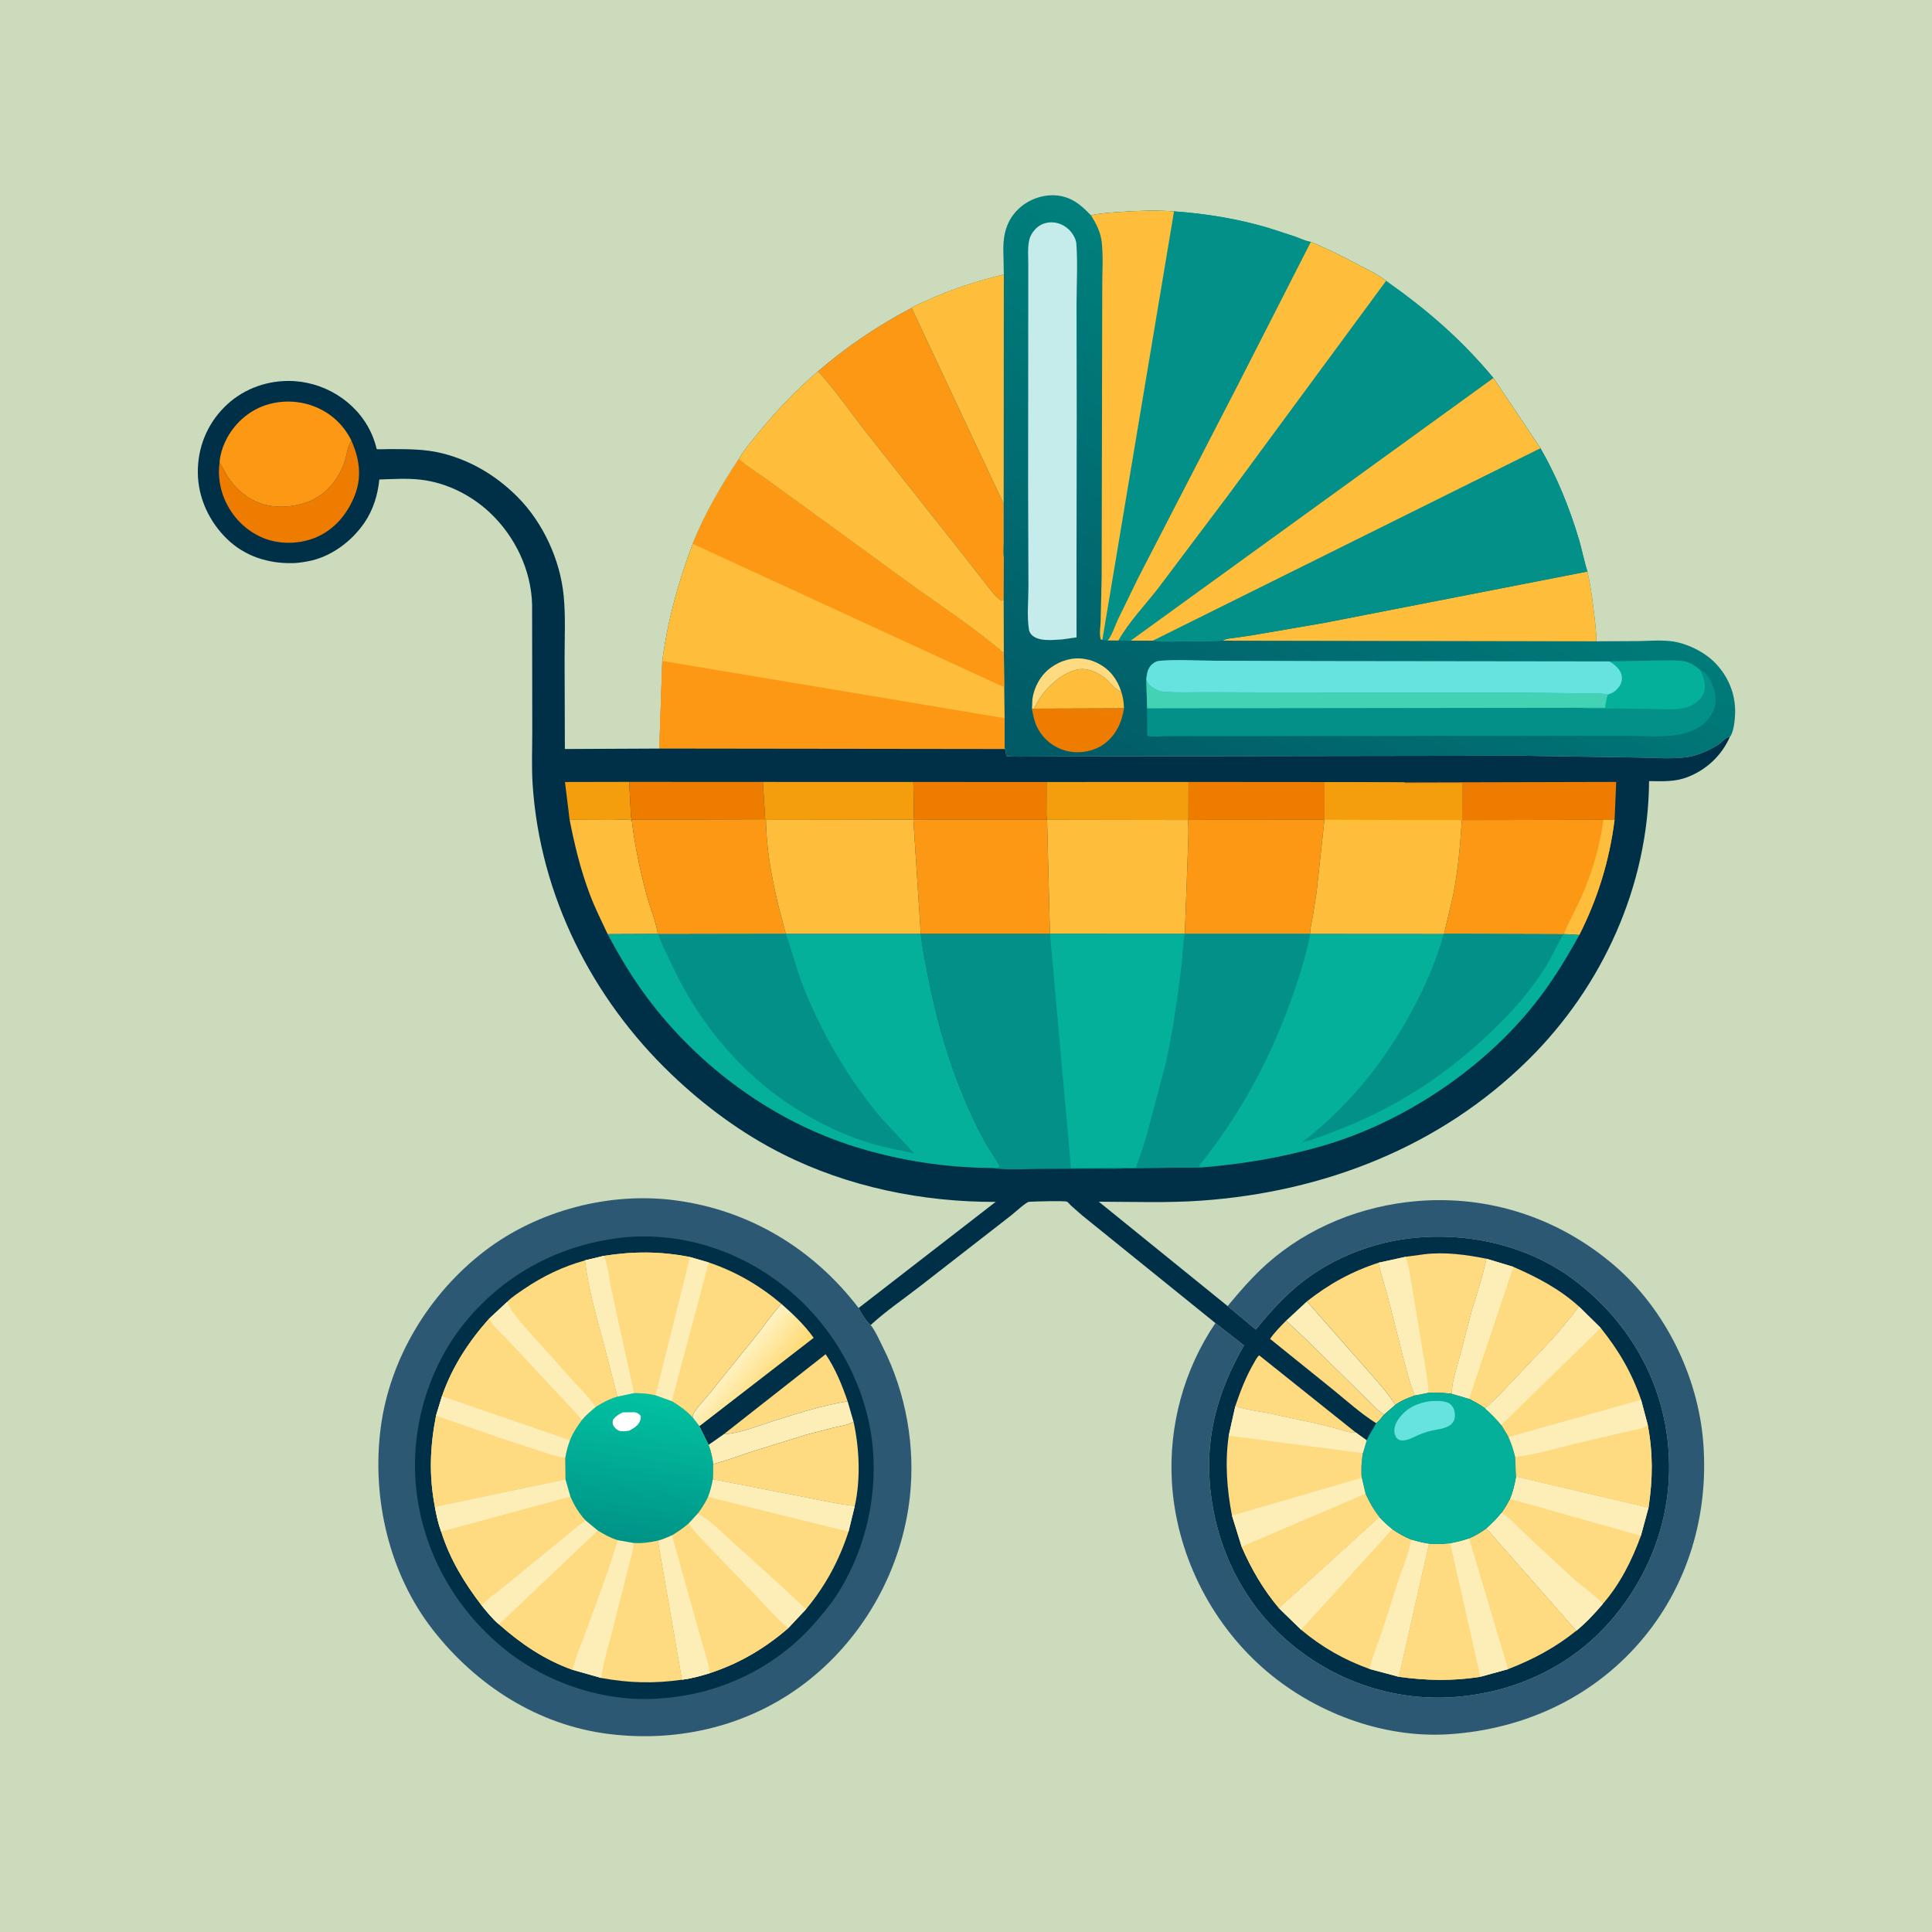 <svg version="1.1" xmlns="http://www.w3.org/2000/svg" style="display: block;" viewBox="0 0 2048 2048" width="1024" height="1024">
<defs>
	<linearGradient id="Gradient1" gradientUnits="userSpaceOnUse" x1="814.465" y1="1470.98" x2="779.79" y2="1442.38">
		<stop class="stop0" offset="0" stop-opacity="1" stop-color="rgb(255,219,117)"/>
		<stop class="stop1" offset="1" stop-opacity="1" stop-color="rgb(255,241,192)"/>
	</linearGradient>
	<linearGradient id="Gradient2" gradientUnits="userSpaceOnUse" x1="666.244" y1="1632.89" x2="687.779" y2="1478.95">
		<stop class="stop0" offset="0" stop-opacity="1" stop-color="rgb(0,147,135)"/>
		<stop class="stop1" offset="1" stop-opacity="1" stop-color="rgb(1,193,161)"/>
	</linearGradient>
	<linearGradient id="Gradient3" gradientUnits="userSpaceOnUse" x1="1221.13" y1="892.959" x2="1498.67" y2="427.778">
		<stop class="stop0" offset="0" stop-opacity="1" stop-color="rgb(1,89,102)"/>
		<stop class="stop1" offset="1" stop-opacity="1" stop-color="rgb(0,128,125)"/>
	</linearGradient>
</defs>
<path transform="translate(0,0)" fill="rgb(204,219,187)" d="M -0 -0 L 2048 0 L 2048 2048 L -0 2048 L -0 -0 z"/>
<path transform="translate(0,0)" fill="rgb(45,88,116)" d="M 1301.33 1384.49 C 1314.43 1368.81 1327.78 1353.22 1343.1 1339.63 C 1387.07 1300.63 1443.66 1278.13 1501.99 1273.21 C 1578.53 1266.76 1652 1291 1710.47 1340.74 C 1764.79 1386.93 1800.19 1458.78 1805.57 1529.75 C 1811.38 1606.33 1789.19 1681.76 1738.6 1740.44 C 1686.87 1800.45 1614.05 1833.35 1535.77 1838.38 C 1464.84 1842.93 1391.23 1814.6 1338.5 1767.93 C 1282.19 1718.1 1246.43 1645.52 1242.21 1570.3 C 1238.89 1511.12 1255.04 1451.68 1288.39 1402.51 L 1318.67 1426.17 C 1292.26 1472.46 1278.15 1518.7 1282.45 1572.55 C 1287.69 1637.99 1316.77 1698.96 1367.3 1741.57 C 1416.93 1783.42 1480.8 1804.43 1545.62 1798.6 C 1610.33 1792.79 1669.79 1763.95 1711.46 1713.31 C 1754.19 1661.37 1775 1596.61 1768.01 1529.5 C 1760.99 1462.12 1727.14 1403.47 1674.32 1361.22 C 1624.28 1321.19 1558.82 1305.52 1495.77 1312.55 C 1455.54 1317.03 1414.86 1332.72 1382.63 1357.28 C 1363.14 1372.13 1346.53 1390.41 1331.24 1409.43 L 1301.33 1384.49 z"/>
<path transform="translate(0,0)" fill="rgb(45,88,116)" d="M 922.895 1404.66 L 923.449 1405.2 C 928.591 1412.09 932.418 1421.12 936.288 1428.84 C 960.459 1477.05 970.416 1533.3 964.474 1586.96 C 956.12 1662.41 917.19 1733.38 857.764 1780.73 C 797.613 1828.66 721.67 1847.42 645.862 1838.16 C 570.536 1828.96 504.893 1786.71 458.796 1727.61 C 412.314 1668.02 393.921 1587.78 403.556 1513.58 C 413.128 1439.84 455.088 1370.99 513.902 1326.03 C 570.102 1283.06 646.367 1263.05 716.357 1272.47 C 794.846 1283.02 862.224 1323.9 910.179 1386.52 C 913.261 1392.59 917.86 1400.05 922.895 1404.66 z"/>
<path transform="translate(0,0)" fill="rgb(0,48,72)" d="M 664.202 1311.4 L 665.358 1311.31 C 728.99 1306.5 790.803 1328.64 839 1369.9 C 887.471 1411.4 920.417 1473.52 925.401 1537.34 C 929.548 1590.45 916.136 1645.65 887.168 1690.53 C 880.594 1700.72 872.54 1710.24 864.624 1719.42 C 823.748 1766.8 764.865 1795.58 702.693 1800.16 C 643.605 1805.88 579.377 1784.67 533.662 1747.19 C 481.422 1704.38 447.575 1643.42 440.968 1576.01 C 434.939 1514.5 454.015 1449.1 493.403 1401.2 C 536.721 1348.53 596.483 1317.96 664.202 1311.4 z"/>
<path transform="translate(0,0)" fill="rgb(254,218,128)" d="M 767.106 1520.43 L 875.195 1435.52 C 885.574 1450.75 892.559 1468.1 898.526 1485.44 C 871.71 1489.77 845.073 1498.32 819.224 1506.5 C 802.193 1511.89 785.066 1519.21 767.106 1520.43 z"/>
<path transform="translate(0,0)" fill="rgb(253,237,183)" d="M 767.106 1520.43 C 785.066 1519.21 802.193 1511.89 819.224 1506.5 C 845.073 1498.32 871.71 1489.77 898.526 1485.44 L 904.794 1507.15 C 899.211 1510.68 890.845 1511.68 884.398 1513.18 L 854.684 1520.85 L 794.354 1539.61 C 781.685 1543.82 768.965 1548.75 756.001 1551.92 C 755.106 1544.88 753.72 1538.24 751.111 1531.61 L 767.106 1520.43 z"/>
<path transform="translate(0,0)" fill="url(#Gradient1)" d="M 828.289 1382.14 C 840.704 1393.05 852.905 1404.65 862.532 1418.16 L 741.317 1511.86 L 734.059 1502.38 C 734.627 1499.65 735.309 1497.68 736.968 1495.4 C 742.146 1488.3 748.5 1481.79 754.008 1474.88 L 798.796 1419.33 C 808.713 1407.3 817.782 1393.52 828.289 1382.14 z"/>
<path transform="translate(0,0)" fill="rgb(254,218,128)" d="M 904.794 1507.15 C 911.053 1535.38 912.391 1568.07 906.134 1596.35 C 889.186 1594.85 871.467 1590.61 854.713 1587.46 L 755.574 1568.06 C 756.232 1562.79 755.945 1557.23 756.001 1551.92 C 768.965 1548.75 781.685 1543.82 794.354 1539.61 L 854.684 1520.85 L 884.398 1513.18 C 890.845 1511.68 899.211 1510.68 904.794 1507.15 z"/>
<path transform="translate(0,0)" fill="rgb(254,218,128)" d="M 640.219 1331.26 C 671.686 1326.34 699.954 1326.37 731.308 1332.46 L 751.326 1338.27 C 780.111 1347.98 805.094 1362.56 828.289 1382.14 C 817.782 1393.52 808.713 1407.3 798.796 1419.33 L 754.008 1474.88 C 748.5 1481.79 742.146 1488.3 736.968 1495.4 C 735.309 1497.68 734.627 1499.65 734.059 1502.38 C 727.463 1495.38 720.295 1490.33 712.084 1485.37 L 694.669 1479.06 C 687.01 1477.21 679.98 1476.81 672.115 1476.77 L 654.621 1480.55 L 640.057 1424.45 C 632.497 1395.66 623.471 1365.67 620.311 1336.01 L 640.219 1331.26 z"/>
<path transform="translate(0,0)" fill="rgb(253,237,183)" d="M 731.308 1332.46 L 751.326 1338.27 L 712.084 1485.37 L 694.669 1479.06 L 731.308 1332.46 z"/>
<path transform="translate(0,0)" fill="rgb(254,218,128)" d="M 640.219 1331.26 C 671.686 1326.34 699.954 1326.37 731.308 1332.46 L 694.669 1479.06 C 687.01 1477.21 679.98 1476.81 672.115 1476.77 L 654.621 1480.55 L 640.057 1424.45 C 632.497 1395.66 623.471 1365.67 620.311 1336.01 L 640.219 1331.26 z"/>
<path transform="translate(0,0)" fill="rgb(253,237,183)" d="M 620.311 1336.01 L 640.219 1331.26 C 644.554 1341.69 645.702 1355.81 648.131 1367 L 672.115 1476.77 L 654.621 1480.55 L 640.057 1424.45 C 632.497 1395.66 623.471 1365.67 620.311 1336.01 z"/>
<path transform="translate(0,0)" fill="rgb(254,218,128)" d="M 755.574 1568.06 L 854.713 1587.46 C 871.467 1590.61 889.186 1594.85 906.134 1596.35 L 899.472 1623.64 C 889.359 1654.47 875.248 1680.7 854.557 1705.72 L 835.352 1726.13 C 810.573 1747.51 783.55 1763.46 752.379 1773.62 C 742.801 1776.59 732.96 1779.19 723.015 1780.58 L 697.454 1633.1 C 702.588 1631.78 707.439 1629.5 712.318 1627.45 C 718.703 1623.71 724.237 1619.77 729.865 1614.97 L 739.497 1604.54 C 743.798 1598.78 747.338 1593.22 750.487 1586.75 C 752.853 1580.49 754.455 1574.66 755.574 1568.06 z"/>
<path transform="translate(0,0)" fill="rgb(253,237,183)" d="M 739.497 1604.54 C 750.793 1609.9 761.826 1621.41 771.282 1629.72 L 822.774 1676.4 L 854.557 1705.72 L 835.352 1726.13 C 819.387 1712.09 805.505 1695.74 790.727 1680.5 L 747.637 1635.83 C 741.597 1629.19 734.822 1622.45 729.865 1614.97 L 739.497 1604.54 z"/>
<path transform="translate(0,0)" fill="rgb(253,237,183)" d="M 755.574 1568.06 L 854.713 1587.46 C 871.467 1590.61 889.186 1594.85 906.134 1596.35 L 899.472 1623.64 L 750.487 1586.75 C 752.853 1580.49 754.455 1574.66 755.574 1568.06 z"/>
<path transform="translate(0,0)" fill="rgb(254,218,128)" d="M 729.865 1614.97 C 734.822 1622.45 741.597 1629.19 747.637 1635.83 L 790.727 1680.5 C 805.505 1695.74 819.387 1712.09 835.352 1726.13 C 810.573 1747.51 783.55 1763.46 752.379 1773.62 C 742.801 1776.59 732.96 1779.19 723.015 1780.58 L 697.454 1633.1 C 702.588 1631.78 707.439 1629.5 712.318 1627.45 C 718.703 1623.71 724.237 1619.77 729.865 1614.97 z"/>
<path transform="translate(0,0)" fill="rgb(253,237,183)" d="M 697.454 1633.1 C 702.588 1631.78 707.439 1629.5 712.318 1627.45 L 742.121 1734 C 745.482 1746.61 750.923 1760.86 752.379 1773.62 C 742.801 1776.59 732.96 1779.19 723.015 1780.58 L 697.454 1633.1 z"/>
<path transform="translate(0,0)" fill="rgb(254,218,128)" d="M 537.52 1380.09 C 542.469 1374.96 549.363 1370.57 555.249 1366.55 C 575.471 1352.76 596.729 1342.57 620.311 1336.01 C 623.471 1365.67 632.497 1395.66 640.057 1424.45 L 654.621 1480.55 C 646.049 1483.15 638.84 1486.75 631.364 1491.66 C 626.273 1496 621.072 1500.17 616.824 1505.37 C 611.871 1512.12 607.318 1518.91 604.24 1526.74 C 601.886 1532.99 600.391 1538.88 599.236 1545.45 L 599.495 1568.31 L 460.987 1597.33 C 454.632 1564.09 455.753 1533.76 462.208 1500.66 L 468.519 1480.06 C 479.164 1449.07 496.733 1422.23 518.459 1397.87 L 537.52 1380.09 z"/>
<path transform="translate(0,0)" fill="rgb(253,237,183)" d="M 537.52 1380.09 C 543.905 1394.07 555.703 1405.69 565.69 1417.14 L 609.403 1465.82 C 617.025 1474.12 625.349 1482.07 631.364 1491.66 C 626.273 1496 621.072 1500.17 616.824 1505.37 C 609.585 1496.56 601.438 1488.49 593.727 1480.1 L 538.887 1421.28 C 532.547 1414.4 522.424 1406.2 518.459 1397.87 L 537.52 1380.09 z"/>
<path transform="translate(0,0)" fill="rgb(254,218,128)" d="M 468.519 1480.06 C 479.164 1449.07 496.733 1422.23 518.459 1397.87 C 522.424 1406.2 532.547 1414.4 538.887 1421.28 L 593.727 1480.1 C 601.438 1488.49 609.585 1496.56 616.824 1505.37 C 611.871 1512.12 607.318 1518.91 604.24 1526.74 L 468.519 1480.06 z"/>
<path transform="translate(0,0)" fill="rgb(254,218,128)" d="M 468.519 1480.06 L 604.24 1526.74 C 601.886 1532.99 600.391 1538.88 599.236 1545.45 L 599.495 1568.31 L 460.987 1597.33 C 454.632 1564.09 455.753 1533.76 462.208 1500.66 L 468.519 1480.06 z"/>
<path transform="translate(0,0)" fill="rgb(253,237,183)" d="M 468.519 1480.06 L 604.24 1526.74 C 601.886 1532.99 600.391 1538.88 599.236 1545.45 C 590.644 1544.33 581.401 1540.99 573.094 1538.39 L 529.325 1523.99 L 462.208 1500.66 L 468.519 1480.06 z"/>
<path transform="translate(0,0)" fill="rgb(254,218,128)" d="M 672.115 1476.77 C 679.98 1476.81 687.01 1477.21 694.669 1479.06 L 712.084 1485.37 C 720.295 1490.33 727.463 1495.38 734.059 1502.38 L 741.317 1511.86 L 751.111 1531.61 C 753.72 1538.24 755.106 1544.88 756.001 1551.92 C 755.945 1557.23 756.232 1562.79 755.574 1568.06 C 754.455 1574.66 752.853 1580.49 750.487 1586.75 C 747.338 1593.22 743.798 1598.78 739.497 1604.54 L 729.865 1614.97 C 724.237 1619.77 718.703 1623.71 712.318 1627.45 C 707.439 1629.5 702.588 1631.78 697.454 1633.1 L 723.015 1780.58 C 692.976 1784.79 667.064 1784.13 637.317 1778.73 L 606.735 1770.03 C 577.125 1759.44 552.319 1742.55 528.95 1721.88 C 522.046 1716.13 516.306 1708.75 510.569 1701.88 C 491.98 1677.6 476.975 1652.94 467.638 1623.56 C 464.524 1615.1 462.646 1606.17 460.987 1597.33 L 599.495 1568.31 L 599.236 1545.45 C 600.391 1538.88 601.886 1532.99 604.24 1526.74 C 607.318 1518.91 611.871 1512.12 616.824 1505.37 C 621.072 1500.17 626.273 1496 631.364 1491.66 C 638.84 1486.75 646.049 1483.15 654.621 1480.55 L 672.115 1476.77 z"/>
<path transform="translate(0,0)" fill="rgb(253,237,183)" d="M 654.61 1632.59 L 671.56 1635.58 C 671.636 1643.74 668.018 1653.35 666.197 1661.35 L 648.771 1730.08 C 644.502 1746.09 639.506 1762.26 637.317 1778.73 L 606.735 1770.03 C 610.239 1755.53 616.445 1741.98 621.5 1728 C 632.934 1696.37 645.249 1664.91 654.61 1632.59 z"/>
<path transform="translate(0,0)" fill="rgb(254,218,128)" d="M 620.599 1611.59 L 633.707 1622.44 C 640.526 1626.57 646.963 1630.23 654.61 1632.59 C 645.249 1664.91 632.934 1696.37 621.5 1728 C 616.445 1741.98 610.239 1755.53 606.735 1770.03 C 577.125 1759.44 552.319 1742.55 528.95 1721.88 C 522.046 1716.13 516.306 1708.75 510.569 1701.88 C 516.011 1694.76 526.137 1688.53 533.043 1682.74 L 590.666 1635.62 C 600.638 1627.58 610.185 1619.06 620.599 1611.59 z"/>
<path transform="translate(0,0)" fill="rgb(253,237,183)" d="M 620.599 1611.59 L 633.707 1622.44 L 528.95 1721.88 C 522.046 1716.13 516.306 1708.75 510.569 1701.88 C 516.011 1694.76 526.137 1688.53 533.043 1682.74 L 590.666 1635.62 C 600.638 1627.58 610.185 1619.06 620.599 1611.59 z"/>
<path transform="translate(0,0)" fill="rgb(254,218,128)" d="M 460.987 1597.33 L 599.495 1568.31 L 604.653 1586.44 C 608.829 1596.01 613.558 1603.83 620.599 1611.59 C 610.185 1619.06 600.638 1627.58 590.666 1635.62 L 533.043 1682.74 C 526.137 1688.53 516.011 1694.76 510.569 1701.88 C 491.98 1677.6 476.975 1652.94 467.638 1623.56 C 464.524 1615.1 462.646 1606.17 460.987 1597.33 z"/>
<path transform="translate(0,0)" fill="rgb(253,237,183)" d="M 460.987 1597.33 L 599.495 1568.31 L 604.653 1586.44 L 467.638 1623.56 C 464.524 1615.1 462.646 1606.17 460.987 1597.33 z"/>
<path transform="translate(0,0)" fill="url(#Gradient2)" d="M 672.115 1476.77 C 679.98 1476.81 687.01 1477.21 694.669 1479.06 L 712.084 1485.37 C 720.295 1490.33 727.463 1495.38 734.059 1502.38 L 741.317 1511.86 L 751.111 1531.61 C 753.72 1538.24 755.106 1544.88 756.001 1551.92 C 755.945 1557.23 756.232 1562.79 755.574 1568.06 C 754.455 1574.66 752.853 1580.49 750.487 1586.75 C 747.338 1593.22 743.798 1598.78 739.497 1604.54 L 729.865 1614.97 C 724.237 1619.77 718.703 1623.71 712.318 1627.45 C 707.439 1629.5 702.588 1631.78 697.454 1633.1 C 688.898 1634.99 680.344 1636.21 671.56 1635.58 L 654.61 1632.59 C 646.963 1630.23 640.526 1626.57 633.707 1622.44 L 620.599 1611.59 C 613.558 1603.83 608.829 1596.01 604.653 1586.44 L 599.495 1568.31 L 599.236 1545.45 C 600.391 1538.88 601.886 1532.99 604.24 1526.74 C 607.318 1518.91 611.871 1512.12 616.824 1505.37 C 621.072 1500.17 626.273 1496 631.364 1491.66 C 638.84 1486.75 646.049 1483.15 654.621 1480.55 L 672.115 1476.77 z"/>
<path transform="translate(0,0)" fill="rgb(255,255,255)" d="M 660.03 1497.18 L 672.5 1497.02 C 675.863 1497.5 677.091 1498.51 679.249 1501 C 679.224 1502.34 679.244 1503.69 678.892 1505 C 677.349 1510.72 671.955 1513.95 667.088 1516.52 C 664.395 1517.06 661.242 1517.38 658.5 1517.12 C 655.271 1516.82 652.55 1514.75 650.768 1512.1 C 648.896 1509.32 649.299 1507.53 650.087 1504.5 C 653.047 1500.94 656.008 1499.3 660.03 1497.18 z"/>
<path transform="translate(0,0)" fill="url(#Gradient3)" d="M 1064.1 290.857 L 1063.55 263 C 1063.69 247.061 1067.7 233.042 1079.42 221.716 C 1089.47 211.999 1104.01 206.361 1118 207.036 C 1134.77 207.846 1145.53 216.712 1156.47 228.321 C 1166.5 225.912 1177.52 225.386 1187.79 224.645 C 1206.8 223.275 1225.5 222.804 1244.53 224.039 C 1278.4 226.455 1311.8 231.91 1344.4 241.522 L 1372.74 250.73 C 1377.86 252.557 1384.25 255.822 1389.58 256.408 C 1407.97 264.121 1425.84 273.134 1443.46 282.476 C 1451.98 286.995 1461.86 291.6 1469.29 297.766 C 1512.52 328.2 1549.32 359.953 1583.11 400.724 L 1632.94 475.147 C 1650.37 505.262 1663.59 538.006 1673.59 571.295 C 1677.01 582.709 1679.1 594.527 1682.76 605.846 C 1685.98 619.733 1687.86 634.107 1689.54 648.253 C 1690.78 658.75 1692.24 669.228 1692.13 679.819 L 1735.93 679.584 C 1747.63 679.414 1759.84 678.325 1771.46 679.697 C 1787.64 681.609 1806.7 690.946 1818.04 702.642 C 1832.24 717.268 1839.75 735.609 1839.32 756 C 1839.2 762.108 1837.86 776.594 1833.72 781.182 L 1832.57 781.253 C 1828.92 782.033 1825.09 787.059 1821.79 789.162 C 1812.07 795.346 1800.08 800.851 1788.55 802.516 C 1771.98 804.912 1753.12 803.162 1736.39 802.994 L 1612.29 801.059 L 1148 801.755 L 1093.38 801.948 C 1084.68 801.919 1075.56 802.421 1066.92 801.5 C 1066.22 799.219 1066.28 795.924 1065.24 793.971 L 698.901 793.509 L 702.037 700.598 C 707.888 657.317 718.88 617.297 734.29 576.475 C 747.07 544.589 764.363 515.258 783.152 486.6 C 788.457 477.24 796.011 468.515 802.777 460.164 C 822.38 435.968 843.458 413.852 867.131 393.605 C 898.043 367.079 930.334 345.379 966.326 326.355 C 970.762 323.225 977.35 320.922 982.306 318.618 C 1008.73 306.338 1035.89 297.911 1064.1 290.857 z"/>
<path transform="translate(0,0)" fill="rgb(254,218,128)" d="M 1093.96 751.726 L 1094.35 741.301 C 1096.17 728.13 1103.08 715.68 1113.84 707.765 C 1124.01 700.285 1136.98 696.359 1149.6 698.513 L 1151 698.769 C 1155.95 699.601 1160.05 701.147 1164.48 703.462 C 1176.83 709.919 1184.45 720.197 1188.57 733.287 L 1186.95 732.596 C 1180.42 729.605 1175.44 721.245 1169 717.112 L 1167.53 716.143 C 1160.08 711.328 1150.96 707.722 1142 709.763 C 1124.82 713.675 1109 728.769 1100.22 743.471 L 1096.05 751.199 L 1093.96 751.726 z"/>
<path transform="translate(0,0)" fill="rgb(254,189,58)" d="M 1096.05 751.199 L 1100.22 743.471 C 1109 728.769 1124.82 713.675 1142 709.763 C 1150.96 707.722 1160.08 711.328 1167.53 716.143 L 1169 717.112 C 1175.44 721.245 1180.42 729.605 1186.95 732.596 L 1188.57 733.287 C 1190.65 739.175 1191.2 744.669 1191.44 750.885 L 1096.05 751.199 z"/>
<path transform="translate(0,0)" fill="rgb(238,124,1)" d="M 1096.05 751.199 L 1191.44 750.885 C 1189.21 765.965 1182.78 779.668 1170.12 788.849 C 1160.04 796.157 1146.47 798.752 1134.28 796.749 C 1121.2 794.602 1110.06 787.31 1102.63 776.408 C 1098.18 769.87 1096.02 762.811 1094.59 755.108 L 1093.96 751.726 L 1096.05 751.199 z"/>
<path transform="translate(0,0)" fill="rgb(254,189,58)" d="M 1064.1 290.857 L 1063.94 534.201 L 966.326 326.355 C 970.762 323.225 977.35 320.922 982.306 318.618 C 1008.73 306.338 1035.89 297.911 1064.1 290.857 z"/>
<path transform="translate(0,0)" fill="rgb(254,189,58)" d="M 1682.76 605.846 C 1685.98 619.733 1687.86 634.107 1689.54 648.253 C 1690.78 658.75 1692.24 669.228 1692.13 679.819 L 1296.03 679.126 C 1300.02 676.706 1304.96 676.645 1309.5 676.021 L 1329.32 673.075 L 1404.52 660.135 L 1682.76 605.846 z"/>
<path transform="translate(0,0)" fill="rgb(198,235,235)" d="M 1089.85 516.847 L 1090 324.314 L 1090.02 280.338 C 1090.02 272.32 1089.23 263.349 1090.83 255.5 L 1091.05 254.359 C 1092.31 248.648 1096.94 242.408 1101.84 239.295 C 1107.3 235.834 1114.04 234.917 1120.33 236.357 C 1127.35 237.967 1134.04 242.895 1137.66 249.137 C 1139.32 252.011 1140.76 255.16 1141 258.5 C 1142.51 279.881 1141.2 302.075 1141.18 323.568 L 1141.36 440.611 L 1141.16 593.794 L 1141.18 675.645 L 1125.86 677.83 L 1114.5 678.479 C 1107.74 678.608 1098.61 678.165 1093.64 672.975 C 1092.27 671.543 1091.12 669.678 1090.79 667.706 C 1088.39 653.454 1090.21 636.064 1090.18 621.533 L 1089.85 516.847 z"/>
<path transform="translate(0,0)" fill="rgb(253,152,21)" d="M 867.131 393.605 C 898.043 367.079 930.334 345.379 966.326 326.355 L 1063.94 534.201 L 1063.97 573.962 C 1063.98 579.194 1063.26 585.554 1064.12 590.669 L 1063.93 636.146 L 1061.5 636.791 C 1055.62 632.924 1051.03 626.741 1046.74 621.263 L 1024.79 593.084 L 918.067 458.177 C 901.283 436.803 885.463 413.625 867.131 393.605 z"/>
<path transform="translate(0,0)" fill="rgb(254,189,58)" d="M 867.131 393.605 C 885.463 413.625 901.283 436.803 918.067 458.177 L 1024.79 593.084 L 1046.74 621.263 C 1051.03 626.741 1055.62 632.924 1061.5 636.791 L 1063.93 636.146 L 1064.12 692.306 C 1034.19 666.595 1000.4 644.409 968.299 621.417 L 856.942 540.284 L 812.439 508.011 C 802.831 501.162 791.874 494.497 783.152 486.6 C 788.457 477.24 796.011 468.515 802.777 460.164 C 822.38 435.968 843.458 413.852 867.131 393.605 z"/>
<path transform="translate(0,0)" fill="rgb(2,144,137)" d="M 1632.94 475.147 C 1650.37 505.262 1663.59 538.006 1673.59 571.295 C 1677.01 582.709 1679.1 594.527 1682.76 605.846 L 1404.52 660.135 L 1329.32 673.075 L 1309.5 676.021 C 1304.96 676.645 1300.02 676.706 1296.03 679.126 C 1281.54 680.623 1266.7 680 1252.14 679.994 C 1242.46 679.991 1231.62 680.984 1222.11 679.114 L 1632.94 475.147 z"/>
<path transform="translate(0,0)" fill="rgb(2,144,137)" d="M 1706.22 701.145 L 1755.41 700.227 C 1764.84 700.154 1774.66 699.558 1784 700.847 L 1785.14 700.995 C 1791.78 701.976 1797.7 706.513 1802.69 710.721 C 1804.16 711.308 1805.78 711.972 1806.99 713 C 1812.49 717.675 1816.83 728.089 1817.99 735 L 1818.27 736.576 C 1819.71 745.258 1817.46 753.591 1812.2 760.626 C 1803.82 771.835 1790.45 777.196 1777 779.085 L 1775.32 779.344 C 1759.75 781.585 1742.06 780.045 1726.31 780.035 L 1631.67 779.994 L 1305.86 780.317 L 1235.99 780.355 C 1231.31 780.357 1219.75 781.824 1216.11 779.827 L 1215.98 750.866 L 1215.05 719.935 C 1215.78 714.249 1216.36 708.934 1220.68 704.721 C 1223.54 701.929 1226.18 700.718 1230.15 700.402 C 1249 698.905 1269.1 700.313 1288.06 700.398 L 1401.05 700.751 L 1706.22 701.145 z"/>
<path transform="translate(0,0)" fill="rgb(4,176,153)" d="M 1706.22 701.145 L 1755.41 700.227 C 1764.84 700.154 1774.66 699.558 1784 700.847 L 1785.14 700.995 C 1791.78 701.976 1797.7 706.513 1802.69 710.721 C 1805.77 717.492 1808.64 726.332 1806.35 733.746 C 1804.27 740.502 1797.79 745.792 1791.55 748.491 C 1781.14 752.991 1767.4 751.822 1756.21 751.636 L 1715.28 751.002 C 1701.69 750.842 1686.94 751.858 1673.5 750.29 L 1701.44 750.294 C 1702.05 745.467 1703.04 740.976 1704.4 736.305 C 1709.59 734.688 1712.86 732.634 1716.14 728.204 C 1718.77 724.641 1719.94 720.399 1719.06 716 C 1717.73 709.43 1711.63 704.415 1706.22 701.145 z"/>
<path transform="translate(0,0)" fill="rgb(67,210,179)" d="M 1215.05 719.935 C 1216.95 726.164 1220.37 728.185 1226.19 731.233 C 1228.81 732.608 1231.24 733.113 1234.18 733.343 C 1248.04 734.425 1262.5 733.746 1276.42 733.811 L 1357.76 734.051 L 1606.15 734.242 L 1672.79 734.895 C 1682.73 735.061 1694.72 734.161 1704.4 736.305 C 1703.04 740.976 1702.05 745.467 1701.44 750.294 L 1673.5 750.29 L 1215.98 750.866 L 1215.05 719.935 z"/>
<path transform="translate(0,0)" fill="rgb(103,227,223)" d="M 1215.05 719.935 C 1215.78 714.249 1216.36 708.934 1220.68 704.721 C 1223.54 701.929 1226.18 700.718 1230.15 700.402 C 1249 698.905 1269.1 700.313 1288.06 700.398 L 1401.05 700.751 L 1706.22 701.145 C 1711.63 704.415 1717.73 709.43 1719.06 716 C 1719.94 720.399 1718.77 724.641 1716.14 728.204 C 1712.86 732.634 1709.59 734.688 1704.4 736.305 C 1694.72 734.161 1682.73 735.061 1672.79 734.895 L 1606.15 734.242 L 1357.76 734.051 L 1276.42 733.811 C 1262.5 733.746 1248.04 734.425 1234.18 733.343 C 1231.24 733.113 1228.81 732.608 1226.19 731.233 C 1220.37 728.185 1216.95 726.164 1215.05 719.935 z"/>
<path transform="translate(0,0)" fill="rgb(2,144,137)" d="M 1469.29 297.766 C 1512.52 328.2 1549.32 359.953 1583.11 400.724 L 1632.94 475.147 L 1222.11 679.114 L 1198.63 679.091 L 1185.58 678.966 C 1196.63 659.286 1213.91 641.421 1227.75 623.5 L 1302.95 523.582 L 1469.29 297.766 z"/>
<path transform="translate(0,0)" fill="rgb(254,189,58)" d="M 1198.63 679.091 L 1583.11 400.724 L 1632.94 475.147 L 1222.11 679.114 L 1198.63 679.091 z"/>
<path transform="translate(0,0)" fill="rgb(254,189,58)" d="M 783.152 486.6 C 791.874 494.497 802.831 501.162 812.439 508.011 L 856.942 540.284 L 968.299 621.417 C 1000.4 644.409 1034.19 666.595 1064.12 692.306 L 1064.51 728.504 L 1064.94 761.289 L 1064.96 785.151 C 1064.96 787.765 1064.39 791.621 1065.24 793.971 L 698.901 793.509 L 702.037 700.598 C 707.888 657.317 718.88 617.297 734.29 576.475 C 747.07 544.589 764.363 515.258 783.152 486.6 z"/>
<path transform="translate(0,0)" fill="rgb(253,152,21)" d="M 702.037 700.598 L 1064.94 761.289 L 1064.96 785.151 C 1064.96 787.765 1064.39 791.621 1065.24 793.971 L 698.901 793.509 L 702.037 700.598 z"/>
<path transform="translate(0,0)" fill="rgb(253,152,21)" d="M 783.152 486.6 C 791.874 494.497 802.831 501.162 812.439 508.011 L 856.942 540.284 L 968.299 621.417 C 1000.4 644.409 1034.19 666.595 1064.12 692.306 L 1064.51 728.504 L 734.29 576.475 C 747.07 544.589 764.363 515.258 783.152 486.6 z"/>
<path transform="translate(0,0)" fill="rgb(2,144,137)" d="M 1156.47 228.321 C 1166.5 225.912 1177.52 225.386 1187.79 224.645 C 1206.8 223.275 1225.5 222.804 1244.53 224.039 C 1278.4 226.455 1311.8 231.91 1344.4 241.522 L 1372.74 250.73 C 1377.86 252.557 1384.25 255.822 1389.58 256.408 C 1407.97 264.121 1425.84 273.134 1443.46 282.476 C 1451.98 286.995 1461.86 291.6 1469.29 297.766 L 1302.95 523.582 L 1227.75 623.5 C 1213.91 641.421 1196.63 659.286 1185.58 678.966 L 1174.25 678.857 L 1168.53 678.37 L 1166.9 677.794 C 1165.12 672.919 1166.6 663.749 1166.75 658.462 L 1167.83 611.323 L 1168.29 370.452 L 1168.47 300.154 C 1168.56 285.853 1169.53 270.814 1167.88 256.602 C 1166.65 246.011 1162.13 237.15 1156.47 228.321 z"/>
<path transform="translate(0,0)" fill="rgb(254,189,58)" d="M 1156.47 228.321 C 1166.5 225.912 1177.52 225.386 1187.79 224.645 C 1206.8 223.275 1225.5 222.804 1244.53 224.039 L 1168.53 678.37 L 1166.9 677.794 C 1165.12 672.919 1166.6 663.749 1166.75 658.462 L 1167.83 611.323 L 1168.29 370.452 L 1168.47 300.154 C 1168.56 285.853 1169.53 270.814 1167.88 256.602 C 1166.65 246.011 1162.13 237.15 1156.47 228.321 z"/>
<path transform="translate(0,0)" fill="rgb(254,189,58)" d="M 1389.58 256.408 C 1407.97 264.121 1425.84 273.134 1443.46 282.476 C 1451.98 286.995 1461.86 291.6 1469.29 297.766 L 1302.95 523.582 L 1227.75 623.5 C 1213.91 641.421 1196.63 659.286 1185.58 678.966 L 1174.25 678.857 C 1178.8 673.581 1181.88 663.478 1184.92 657 L 1206.36 612.975 L 1311.86 408.738 L 1389.58 256.408 z"/>
<path transform="translate(0,0)" fill="rgb(0,48,72)" d="M 910.179 1386.52 L 1054.44 1274.83 L 1055.68 1274.06 C 977.968 1274.32 899.18 1258.29 829.494 1223.26 C 786.177 1201.48 746.641 1172.22 711.665 1138.76 C 627.336 1058.09 572.44 948.925 564.65 831.968 C 563.396 813.144 564.226 793.869 564.228 775 L 564.047 641.124 C 563.182 604.435 546.047 568.72 519.533 543.667 C 499.57 524.803 473.28 511.647 445.866 508.478 C 431.532 506.821 416.49 507.833 402.105 508.291 C 400.5 524.601 395.542 540.668 386.18 554.3 C 372.547 574.154 350.409 590.659 326.382 594.994 L 324.5 595.323 C 319.691 596.23 315.251 596.835 310.332 596.944 C 284.337 597.521 259.527 589.675 240.647 571.321 C 221.754 552.954 209.942 527.699 209.699 501.15 C 209.46 474.877 219.156 450.424 237.716 431.678 C 255.63 413.585 280.125 403.898 305.504 403.809 C 342.231 403.68 377.352 424.751 393.13 458.232 C 395.225 462.677 396.864 467.273 398.268 471.98 C 398.48 472.691 399.097 475.76 399.445 476.07 C 399.881 476.459 411.091 476.061 413.119 476.064 C 431.675 476.085 450.235 475.925 468.375 480.429 C 499.135 488.067 525.822 504.058 548.178 526.338 C 575.489 553.557 593.761 593.151 597.512 631.448 C 599.655 653.325 598.455 676.113 598.493 698.094 L 598.781 793.979 L 698.901 793.509 L 1065.24 793.971 C 1066.28 795.924 1066.22 799.219 1066.92 801.5 C 1075.56 802.421 1084.68 801.919 1093.38 801.948 L 1148 801.755 L 1612.29 801.059 L 1736.39 802.994 C 1753.12 803.162 1771.98 804.912 1788.55 802.516 C 1800.08 800.851 1812.07 795.346 1821.79 789.162 C 1825.09 787.059 1828.92 782.033 1832.57 781.253 L 1833.72 781.182 C 1825.06 800.921 1808.7 816.218 1788.5 823.879 C 1775 829 1762.26 828.124 1748.09 828.018 C 1747.26 939.139 1698.81 1045.69 1619.98 1123.53 C 1526.35 1216 1403.06 1263.66 1272.89 1272.76 C 1237.1 1275.26 1200.65 1273.91 1164.77 1273.85 L 1301.33 1384.49 L 1331.24 1409.43 C 1346.53 1390.41 1363.14 1372.13 1382.63 1357.28 C 1414.86 1332.72 1455.54 1317.03 1495.77 1312.55 C 1558.82 1305.52 1624.28 1321.19 1674.32 1361.22 C 1727.14 1403.47 1760.99 1462.12 1768.01 1529.5 C 1775 1596.61 1754.19 1661.37 1711.46 1713.31 C 1669.79 1763.95 1610.33 1792.79 1545.62 1798.6 C 1480.8 1804.43 1416.93 1783.42 1367.3 1741.57 C 1316.77 1698.96 1287.69 1637.99 1282.45 1572.55 C 1278.15 1518.7 1292.26 1472.46 1318.67 1426.17 L 1288.39 1402.51 L 1146.88 1288.17 L 1135.12 1277.8 C 1134.12 1276.85 1132.05 1274.23 1131.02 1273.81 C 1128.35 1272.73 1095.83 1273.56 1090.81 1273.96 C 1087.69 1274.22 1075.1 1285.89 1071.96 1288.28 L 975.417 1363.37 C 957.997 1376.95 939.112 1389.69 922.895 1404.66 C 917.86 1400.05 913.261 1392.59 910.179 1386.52 z"/>
<path transform="translate(0,0)" fill="rgb(245,158,13)" d="M 603.811 868.919 L 598.891 828.956 L 666.972 828.816 L 668.387 856.041 C 668.644 860.083 668.418 865.131 669.72 868.907 L 669.714 869.671 C 663.69 867.951 654.667 869.153 648.167 869.168 L 603.811 868.919 z"/>
<path transform="translate(0,0)" fill="rgb(254,218,128)" d="M 1458.81 1508.67 C 1442.8 1498.63 1427.93 1485.21 1413.28 1473.26 L 1346.33 1419.27 C 1351.23 1412.11 1357.27 1406.14 1363.32 1399.97 L 1383.74 1419.11 L 1449.55 1483.87 C 1454.87 1488.82 1461 1496.05 1467.26 1499.48 C 1464.76 1502.31 1461.87 1506.59 1458.81 1508.67 z"/>
<path transform="translate(0,0)" fill="rgb(253,237,183)" d="M 1385.36 1379.54 L 1443.39 1445.41 C 1455.46 1459.45 1469.19 1473.59 1479.18 1489.17 L 1467.26 1499.48 C 1461 1496.05 1454.87 1488.82 1449.55 1483.87 L 1383.74 1419.11 L 1363.32 1399.97 L 1385.36 1379.54 z"/>
<path transform="translate(0,0)" fill="rgb(254,218,128)" d="M 1309.5 1490.45 C 1314.81 1474.86 1320.91 1458.89 1329.29 1444.66 C 1330.58 1442.46 1332.73 1438.02 1334.83 1436.74 L 1437.05 1518.42 C 1431.07 1519.3 1425.11 1516.88 1419.42 1515.19 L 1399.61 1509.96 L 1345.53 1498.3 C 1333.56 1495.97 1320.95 1494.67 1309.5 1490.45 z"/>
<path transform="translate(0,0)" fill="rgb(238,124,1)" d="M 666.972 828.816 L 808.672 828.889 L 811.173 868.465 L 669.72 868.907 C 668.418 865.131 668.644 860.083 668.387 856.041 L 666.972 828.816 z"/>
<path transform="translate(0,0)" fill="rgb(238,124,1)" d="M 968.141 828.939 L 1109.44 828.968 L 1109.34 854.771 C 1109.39 859.347 1108.94 864.54 1109.94 868.997 L 969.118 868.618 C 968.112 864.521 968.712 859.406 968.721 855.185 L 968.141 828.939 z"/>
<path transform="translate(0,0)" fill="rgb(238,124,1)" d="M 1259.88 828.902 L 1404.22 829.015 L 1403.94 868.983 L 1259.81 869.1 L 1259.88 828.902 z"/>
<path transform="translate(0,0)" fill="rgb(238,124,1)" d="M 372.442 466.865 C 380.863 486.102 383.929 504.867 376.138 524.915 C 368.593 544.332 355.092 560.84 335.743 569.317 C 318.473 576.883 296.726 577.479 279.247 570.359 C 260.432 562.695 245.965 547.754 238.017 529.171 C 233.106 517.686 230.844 503.321 232.728 490.856 C 236.653 495.595 238.75 501.703 242.356 506.755 L 243.212 507.937 C 249.831 517.198 257.551 524.579 267.717 529.921 C 285.373 539.2 305.975 538.879 324.535 532.645 C 344.348 525.99 359.284 508.232 365.5 488.696 C 367.538 482.29 368.315 474.465 371.48 468.56 L 372.442 466.865 z"/>
<path transform="translate(0,0)" fill="rgb(245,158,13)" d="M 1109.44 828.968 L 1259.88 828.902 L 1259.81 869.1 L 1259.26 869.236 L 1109.94 868.997 C 1108.94 864.54 1109.39 859.347 1109.34 854.771 L 1109.44 828.968 z"/>
<path transform="translate(0,0)" fill="rgb(245,158,13)" d="M 808.672 828.889 L 968.141 828.939 L 968.721 855.185 C 968.712 859.406 968.112 864.521 969.118 868.618 L 968.217 868.863 L 811.985 869.105 L 811.173 868.465 L 808.672 828.889 z"/>
<path transform="translate(0,0)" fill="rgb(238,124,1)" d="M 1488.23 829.418 L 1713.25 828.87 L 1711.52 869.106 L 1699.68 868.998 L 1549.88 869.303 L 1550.15 830.176 L 1490 830.219 L 1488.23 829.418 z"/>
<path transform="translate(0,0)" fill="rgb(254,189,58)" d="M 603.811 868.919 L 648.167 869.168 C 654.667 869.153 663.69 867.951 669.714 869.671 C 673.064 896.596 678.538 923.139 685.657 949.306 C 689.238 962.468 695.391 976.651 697.342 990.01 L 644.152 990.229 C 637.52 976.166 630.542 962.217 625.072 947.646 C 615.366 921.793 609.115 895.921 603.811 868.919 z"/>
<path transform="translate(0,0)" fill="rgb(254,218,128)" d="M 1385.36 1379.54 C 1408.76 1361.07 1433 1347.71 1461.4 1338.51 C 1464.17 1351.83 1468.79 1364.72 1472.07 1377.94 L 1488.15 1441.22 C 1491.63 1454.08 1494.74 1466.9 1499.82 1479.24 C 1492.47 1481.89 1485.6 1484.59 1479.18 1489.17 C 1469.19 1473.59 1455.46 1459.45 1443.39 1445.41 L 1385.36 1379.54 z"/>
<path transform="translate(0,0)" fill="rgb(254,218,128)" d="M 1490.06 1332.24 L 1509.33 1329.63 C 1531.19 1326.86 1554.29 1329.99 1575.71 1334.3 C 1572 1353.13 1565.42 1371.76 1560.04 1390.18 L 1547.88 1436.76 C 1544.57 1449.13 1539.07 1464.74 1538.97 1477.5 C 1530.62 1476.45 1522.71 1476.06 1514.29 1476.36 L 1499.82 1479.24 C 1494.74 1466.9 1491.63 1454.08 1488.15 1441.22 L 1472.07 1377.94 C 1468.79 1364.72 1464.17 1351.83 1461.4 1338.51 L 1490.06 1332.24 z"/>
<path transform="translate(0,0)" fill="rgb(253,237,183)" d="M 1461.4 1338.51 L 1490.06 1332.24 C 1494 1343.23 1495.18 1356.18 1497.41 1367.69 L 1511.3 1451.5 C 1512.35 1459.88 1514.17 1467.88 1514.29 1476.36 L 1499.82 1479.24 C 1494.74 1466.9 1491.63 1454.08 1488.15 1441.22 L 1472.07 1377.94 C 1468.79 1364.72 1464.17 1351.83 1461.4 1338.51 z"/>
<path transform="translate(0,0)" fill="rgb(254,218,128)" d="M 1575.71 1334.3 L 1604.17 1342.9 C 1629.38 1353.88 1653.36 1366.37 1673.84 1385.01 C 1656.69 1408.65 1635.87 1429.74 1615.8 1450.89 C 1602.29 1465.12 1589.05 1479.95 1574.35 1492.96 C 1568.92 1489 1563.22 1485.95 1557.27 1482.85 L 1538.97 1477.5 C 1539.07 1464.74 1544.57 1449.13 1547.88 1436.76 L 1560.04 1390.18 C 1565.42 1371.76 1572 1353.13 1575.71 1334.3 z"/>
<path transform="translate(0,0)" fill="rgb(253,237,183)" d="M 1575.71 1334.3 L 1604.17 1342.9 L 1557.27 1482.85 L 1538.97 1477.5 C 1539.07 1464.74 1544.57 1449.13 1547.88 1436.76 L 1560.04 1390.18 C 1565.42 1371.76 1572 1353.13 1575.71 1334.3 z"/>
<path transform="translate(0,0)" fill="rgb(253,152,21)" d="M 232.728 490.856 C 232.862 486.152 233.957 481.447 235.358 476.96 C 241.071 458.68 254.434 442.651 271.43 433.785 C 288.818 424.715 310.461 423.294 329.026 429.401 C 348.452 435.792 363.278 448.589 372.442 466.865 L 371.48 468.56 C 368.315 474.465 367.538 482.29 365.5 488.696 C 359.284 508.232 344.348 525.99 324.535 532.645 C 305.975 538.879 285.373 539.2 267.717 529.921 C 257.551 524.579 249.831 517.198 243.212 507.937 L 242.356 506.755 C 238.75 501.703 236.653 495.595 232.728 490.856 z"/>
<path transform="translate(0,0)" fill="rgb(254,218,128)" d="M 1462.06 1608.13 C 1466.47 1612.79 1470.77 1617.03 1475.86 1620.96 C 1482.53 1625.46 1489.17 1629.45 1496.77 1632.24 C 1502.82 1634.04 1508.62 1635.48 1514.87 1636.4 L 1482.8 1777.5 L 1451.98 1769.29 C 1424.68 1759.45 1401.5 1746.24 1379.23 1727.62 L 1356.17 1705.2 C 1358.77 1700.75 1363.66 1697.23 1367.5 1693.83 L 1389.97 1673.64 L 1462.06 1608.13 z"/>
<path transform="translate(0,0)" fill="rgb(253,237,183)" d="M 1451.98 1769.29 C 1454.48 1755.9 1460.63 1742.57 1464.95 1729.6 L 1483.77 1671.03 C 1487.49 1660.26 1492.9 1648.34 1494.77 1637.18 C 1495.14 1634.92 1495.24 1634.04 1496.77 1632.24 C 1502.82 1634.04 1508.62 1635.48 1514.87 1636.4 L 1482.8 1777.5 L 1451.98 1769.29 z"/>
<path transform="translate(0,0)" fill="rgb(253,237,183)" d="M 1462.06 1608.13 C 1466.47 1612.79 1470.77 1617.03 1475.86 1620.96 L 1379.23 1727.62 L 1356.17 1705.2 C 1358.77 1700.75 1363.66 1697.23 1367.5 1693.83 L 1389.97 1673.64 L 1462.06 1608.13 z"/>
<path transform="translate(0,0)" fill="rgb(254,218,128)" d="M 1607.17 1565.19 L 1747.5 1598.19 L 1739.44 1628 C 1729.98 1654.05 1717.35 1679.2 1699.04 1700.25 C 1690.58 1710.25 1681.18 1720.34 1671 1728.62 L 1575.6 1620.16 C 1581.51 1614.98 1586.56 1609.77 1591.57 1603.7 C 1595.07 1598.96 1597.84 1594.07 1600.64 1588.9 C 1603.96 1581.3 1605.71 1573.31 1607.17 1565.19 z"/>
<path transform="translate(0,0)" fill="rgb(253,237,183)" d="M 1607.17 1565.19 L 1747.5 1598.19 L 1739.44 1628 L 1600.64 1588.9 C 1603.96 1581.3 1605.71 1573.31 1607.17 1565.19 z"/>
<path transform="translate(0,0)" fill="rgb(253,237,183)" d="M 1575.6 1620.16 C 1581.51 1614.98 1586.56 1609.77 1591.57 1603.7 C 1597.48 1606.58 1601.86 1611.53 1606.51 1616.07 L 1625.4 1634.13 L 1668.59 1674.09 C 1678.11 1682.45 1690.81 1690.86 1699.04 1700.25 C 1690.58 1710.25 1681.18 1720.34 1671 1728.62 L 1575.6 1620.16 z"/>
<path transform="translate(0,0)" fill="rgb(253,152,21)" d="M 811.173 868.465 L 811.985 869.105 C 812.225 899.678 818.012 930.079 825.028 959.755 L 832.978 990.056 L 698.01 990.274 L 697.342 990.01 C 695.391 976.651 689.238 962.468 685.657 949.306 C 678.538 923.139 673.064 896.596 669.714 869.671 L 669.72 868.907 L 811.173 868.465 z"/>
<path transform="translate(0,0)" fill="rgb(253,152,21)" d="M 1259.81 869.1 L 1403.94 868.983 L 1395.64 945.44 L 1391.69 970.798 C 1390.55 977.051 1388.79 983.728 1388.82 990.086 L 1255.96 990.076 L 1259.29 900.068 C 1259.46 890.015 1260.41 879.207 1259.26 869.236 L 1259.81 869.1 z"/>
<path transform="translate(0,0)" fill="rgb(253,152,21)" d="M 969.118 868.618 L 1109.94 868.997 L 1112.98 990.046 L 976.073 990.055 L 968.217 868.863 L 969.118 868.618 z"/>
<path transform="translate(0,0)" fill="rgb(254,189,58)" d="M 1109.94 868.997 L 1259.26 869.236 C 1260.41 879.207 1259.46 890.015 1259.29 900.068 L 1255.96 990.076 L 1112.98 990.046 L 1109.94 868.997 z"/>
<path transform="translate(0,0)" fill="rgb(254,189,58)" d="M 811.985 869.105 L 968.217 868.863 L 976.073 990.055 L 832.978 990.056 L 825.028 959.755 C 818.012 930.079 812.225 899.678 811.985 869.105 z"/>
<path transform="translate(0,0)" fill="rgb(253,152,21)" d="M 1549.88 869.303 L 1699.68 868.998 L 1711.52 869.106 C 1705.98 912.358 1693.81 952.053 1674.19 991.003 L 1657.75 990.11 L 1656.99 990.348 L 1530.77 989.969 L 1540.67 947.944 C 1545.58 922.186 1547.86 896.324 1549.54 870.19 L 1549.88 869.303 z"/>
<path transform="translate(0,0)" fill="rgb(254,189,58)" d="M 1699.68 868.998 L 1711.52 869.106 C 1705.98 912.358 1693.81 952.053 1674.19 991.003 L 1657.75 990.11 C 1662.7 977.571 1669.67 965.462 1675.25 953.129 C 1687.16 926.805 1695.95 897.629 1699.68 868.998 z"/>
<path transform="translate(0,0)" fill="rgb(254,218,128)" d="M 1575.6 1620.16 L 1671 1728.62 C 1648.63 1746.61 1625.33 1759.02 1598.65 1769.38 L 1569.11 1777.52 C 1539.62 1782.15 1512.3 1781.52 1482.8 1777.5 L 1514.87 1636.4 C 1521.43 1636.81 1527.46 1636.93 1534 1636.24 L 1535.96 1636.04 L 1537.14 1635.91 C 1544.07 1634.72 1550.68 1633.03 1557.32 1630.72 C 1564.01 1627.94 1569.7 1624.33 1575.6 1620.16 z"/>
<path transform="translate(0,0)" fill="rgb(253,237,183)" d="M 1537.14 1635.91 C 1544.07 1634.72 1550.68 1633.03 1557.32 1630.72 L 1598.65 1769.38 L 1569.11 1777.52 L 1537.14 1635.91 z"/>
<path transform="translate(0,0)" fill="rgb(254,218,128)" d="M 1514.87 1636.4 C 1521.43 1636.81 1527.46 1636.93 1534 1636.24 L 1535.96 1636.04 L 1537.14 1635.91 L 1569.11 1777.52 C 1539.62 1782.15 1512.3 1781.52 1482.8 1777.5 L 1514.87 1636.4 z"/>
<path transform="translate(0,0)" fill="rgb(4,176,153)" d="M 1514.29 1476.36 C 1522.71 1476.06 1530.62 1476.45 1538.97 1477.5 L 1557.27 1482.85 C 1563.22 1485.95 1568.92 1489 1574.35 1492.96 C 1580.71 1498.41 1586.08 1504.14 1591.47 1510.55 L 1599.15 1523.28 C 1601.59 1528.87 1603.57 1534.08 1605.1 1540 L 1606.27 1544.48 L 1607.17 1565.19 C 1605.71 1573.31 1603.96 1581.3 1600.64 1588.9 C 1597.84 1594.07 1595.07 1598.96 1591.57 1603.7 C 1586.56 1609.77 1581.51 1614.98 1575.6 1620.16 C 1569.7 1624.33 1564.01 1627.94 1557.32 1630.72 C 1550.68 1633.03 1544.07 1634.72 1537.14 1635.91 L 1535.96 1636.04 L 1534 1636.24 C 1527.46 1636.93 1521.43 1636.81 1514.87 1636.4 C 1508.62 1635.48 1502.82 1634.04 1496.77 1632.24 C 1489.17 1629.45 1482.53 1625.46 1475.86 1620.96 C 1470.77 1617.03 1466.47 1612.79 1462.06 1608.13 C 1455.87 1600.35 1451.54 1592.66 1447.4 1583.6 L 1443.47 1566.56 C 1442.63 1557.65 1443.32 1549.2 1444.61 1540.37 L 1448.68 1526.82 C 1451.7 1520.35 1455.49 1514.88 1458.81 1508.67 C 1461.87 1506.59 1464.76 1502.31 1467.26 1499.48 L 1479.18 1489.17 C 1485.6 1484.59 1492.47 1481.89 1499.82 1479.24 L 1514.29 1476.36 z"/>
<path transform="translate(0,0)" fill="rgb(103,227,223)" d="M 1515.79 1485.34 C 1521.5 1485.01 1527.36 1484.66 1532.94 1486.21 C 1536.41 1487.18 1538.83 1489.33 1540.55 1492.46 C 1542.41 1495.87 1542.84 1501.52 1541.49 1505.17 C 1538.02 1514.58 1524.29 1514.81 1516 1516.9 C 1510.97 1518.18 1506.38 1519.96 1501.63 1522.02 L 1499.97 1522.86 C 1495.7 1524.97 1487.72 1528.55 1483 1526.21 C 1480.24 1524.85 1478.91 1522.21 1478.31 1519.31 C 1477.19 1513.91 1479.69 1508.06 1482.83 1503.77 C 1491.12 1492.44 1502.28 1487.28 1515.79 1485.34 z"/>
<path transform="translate(0,0)" fill="rgb(254,218,128)" d="M 1309.5 1490.45 C 1320.95 1494.67 1333.56 1495.97 1345.53 1498.3 L 1399.61 1509.96 L 1419.42 1515.19 C 1425.11 1516.88 1431.07 1519.3 1437.05 1518.42 L 1448.68 1526.82 L 1444.61 1540.37 C 1443.32 1549.2 1442.63 1557.65 1443.47 1566.56 L 1447.4 1583.6 C 1451.54 1592.66 1455.87 1600.35 1462.06 1608.13 L 1389.97 1673.64 L 1367.5 1693.83 C 1363.66 1697.23 1358.77 1700.75 1356.17 1705.2 C 1339.18 1685.17 1326.71 1663.69 1316.21 1639.7 L 1305.93 1606.57 C 1300.54 1578.47 1298.42 1550.34 1302.48 1521.92 L 1309.5 1490.45 z"/>
<path transform="translate(0,0)" fill="rgb(253,237,183)" d="M 1309.5 1490.45 C 1320.95 1494.67 1333.56 1495.97 1345.53 1498.3 L 1399.61 1509.96 L 1419.42 1515.19 C 1425.11 1516.88 1431.07 1519.3 1437.05 1518.42 L 1448.68 1526.82 L 1444.61 1540.37 L 1302.48 1521.92 L 1309.5 1490.45 z"/>
<path transform="translate(0,0)" fill="rgb(253,237,183)" d="M 1305.93 1606.57 L 1443.47 1566.56 L 1447.4 1583.6 L 1316.21 1639.7 L 1305.93 1606.57 z"/>
<path transform="translate(0,0)" fill="rgb(254,218,128)" d="M 1447.4 1583.6 C 1451.54 1592.66 1455.87 1600.35 1462.06 1608.13 L 1389.97 1673.64 L 1367.5 1693.83 C 1363.66 1697.23 1358.77 1700.75 1356.17 1705.2 C 1339.18 1685.17 1326.71 1663.69 1316.21 1639.7 L 1447.4 1583.6 z"/>
<path transform="translate(0,0)" fill="rgb(254,218,128)" d="M 1673.84 1385.01 L 1696.83 1407.66 C 1715.71 1431.18 1729.86 1455.2 1739.63 1483.82 L 1746.66 1510.27 C 1752.37 1540.8 1752.08 1567.6 1747.5 1598.19 L 1607.17 1565.19 L 1606.27 1544.48 L 1605.1 1540 C 1603.57 1534.08 1601.59 1528.87 1599.15 1523.28 L 1591.47 1510.55 C 1586.08 1504.14 1580.71 1498.41 1574.35 1492.96 C 1589.05 1479.95 1602.29 1465.12 1615.8 1450.89 C 1635.87 1429.74 1656.69 1408.65 1673.84 1385.01 z"/>
<path transform="translate(0,0)" fill="rgb(253,237,183)" d="M 1739.63 1483.82 L 1746.66 1510.27 C 1743.97 1514.37 1734.65 1515.55 1729.78 1516.56 L 1669.82 1530.5 C 1649.1 1535.85 1627.56 1541.98 1606.27 1544.48 L 1605.1 1540 C 1603.57 1534.08 1601.59 1528.87 1599.15 1523.28 L 1739.63 1483.82 z"/>
<path transform="translate(0,0)" fill="rgb(253,237,183)" d="M 1673.84 1385.01 L 1696.83 1407.66 L 1591.47 1510.55 C 1586.08 1504.14 1580.71 1498.41 1574.35 1492.96 C 1589.05 1479.95 1602.29 1465.12 1615.8 1450.89 C 1635.87 1429.74 1656.69 1408.65 1673.84 1385.01 z"/>
<path transform="translate(0,0)" fill="rgb(254,218,128)" d="M 1746.66 1510.27 C 1752.37 1540.8 1752.08 1567.6 1747.5 1598.19 L 1607.17 1565.19 L 1606.27 1544.48 C 1627.56 1541.98 1649.1 1535.85 1669.82 1530.5 L 1729.78 1516.56 C 1734.65 1515.55 1743.97 1514.37 1746.66 1510.27 z"/>
<path transform="translate(0,0)" fill="rgb(254,189,58)" d="M 1404.22 829.015 L 1488.23 829.418 L 1490 830.219 L 1550.15 830.176 L 1549.88 869.303 L 1549.54 870.19 C 1547.86 896.324 1545.58 922.186 1540.67 947.944 L 1530.77 989.969 L 1530.23 990.184 L 1388.82 990.086 C 1388.79 983.728 1390.55 977.051 1391.69 970.798 L 1395.64 945.44 L 1403.94 868.983 L 1404.22 829.015 z"/>
<path transform="translate(0,0)" fill="rgb(245,158,13)" d="M 1404.22 829.015 L 1488.23 829.418 L 1490 830.219 L 1550.15 830.176 L 1549.88 869.303 L 1549.54 870.19 C 1546.86 868.715 1543.04 869.3 1540.05 869.293 L 1512.88 869.301 L 1403.94 868.983 L 1404.22 829.015 z"/>
<path transform="translate(0,0)" fill="rgb(2,144,137)" d="M 976.073 990.055 L 1112.98 990.046 L 1255.96 990.076 L 1255.77 991.069 C 1253.73 1002.23 1253.75 1014.16 1252.33 1025.5 C 1248.09 1059.47 1243.31 1093.77 1235.86 1127.21 L 1216.11 1202.14 L 1208.86 1224.83 C 1207.42 1228.95 1205.12 1233.94 1204.48 1238.2 L 1194.33 1238.16 C 1185.25 1239.4 1175.22 1238.77 1166.03 1238.85 L 1109 1239.02 C 1090.26 1238.95 1069.28 1240.83 1050.83 1238.14 L 1060.21 1237.5 C 1057.06 1229.87 1051.08 1222.25 1046.81 1215.07 C 1041.05 1205.4 1035.91 1195.1 1031.15 1184.9 C 1009.16 1137.81 994.093 1087.69 984.111 1036.75 C 981.08 1021.28 977.856 1005.73 976.073 990.055 z"/>
<path transform="translate(0,0)" fill="rgb(4,176,153)" d="M 1112.98 990.046 L 1255.96 990.076 L 1255.77 991.069 C 1253.73 1002.23 1253.75 1014.16 1252.33 1025.5 C 1248.09 1059.47 1243.31 1093.77 1235.86 1127.21 L 1216.11 1202.14 L 1208.86 1224.83 C 1207.42 1228.95 1205.12 1233.94 1204.48 1238.2 L 1194.33 1238.16 C 1187.58 1237.26 1180.12 1237.79 1173.28 1237.84 L 1135.29 1238.24 L 1113.15 991.075 L 1112.98 990.046 z"/>
<path transform="translate(0,0)" fill="rgb(4,176,153)" d="M 697.342 990.01 L 698.01 990.274 L 832.978 990.056 L 976.073 990.055 C 977.856 1005.73 981.08 1021.28 984.111 1036.75 C 994.093 1087.69 1009.16 1137.81 1031.15 1184.9 C 1035.91 1195.1 1041.05 1205.4 1046.81 1215.07 C 1051.08 1222.25 1057.06 1229.87 1060.21 1237.5 L 1050.83 1238.14 C 1002.15 1237.69 954.027 1230.36 907.5 1216 C 819.566 1188.87 740.545 1130.75 685.697 1057.16 C 669.969 1036.06 656.495 1013.44 644.152 990.229 L 697.342 990.01 z"/>
<path transform="translate(0,0)" fill="rgb(2,144,137)" d="M 832.978 990.056 C 839.622 1007.43 843.742 1025.9 850.559 1043.39 C 870.426 1094.37 899.226 1143.86 934.565 1185.64 L 969.196 1222.76 C 953.959 1219.19 938.436 1216.52 923.406 1212.13 C 900.838 1205.55 878.653 1195.32 858.156 1183.82 C 793.417 1147.5 743.357 1089.59 712.123 1022.63 C 707.25 1012.18 701.128 1001.32 698.01 990.274 L 832.978 990.056 z"/>
<path transform="translate(0,0)" fill="rgb(4,176,153)" d="M 1530.77 989.969 L 1656.99 990.348 L 1657.75 990.11 L 1674.19 991.003 C 1659.08 1018.62 1642.8 1044.85 1622.75 1069.24 C 1567.64 1136.31 1486.07 1190.14 1402.68 1214.47 C 1360.64 1226.73 1318.36 1233.89 1274.74 1237.47 L 1204.48 1238.2 C 1205.12 1233.94 1207.42 1228.95 1208.86 1224.83 L 1216.11 1202.14 L 1235.86 1127.21 C 1243.31 1093.77 1248.09 1059.47 1252.33 1025.5 C 1253.75 1014.16 1253.73 1002.23 1255.77 991.069 L 1255.96 990.076 L 1388.82 990.086 L 1530.23 990.184 L 1530.77 989.969 z"/>
<path transform="translate(0,0)" fill="rgb(2,144,137)" d="M 1530.77 989.969 L 1656.99 990.348 L 1642.29 1018.42 C 1622.97 1051.57 1596.67 1079.84 1568.24 1105.33 C 1525.41 1143.75 1479.46 1173.16 1426.04 1194.73 C 1410.8 1200.88 1395.94 1206.9 1380.01 1211.07 C 1431.6 1171.55 1472.07 1120.28 1501.42 1062.55 C 1513.45 1038.9 1523.41 1015.82 1530.23 990.184 L 1530.77 989.969 z"/>
<path transform="translate(0,0)" fill="rgb(2,144,137)" d="M 1255.96 990.076 L 1388.82 990.086 C 1385.16 1010.53 1378.58 1031.05 1371.9 1050.7 C 1348.87 1118.41 1315.79 1180.2 1270.91 1236 C 1272.47 1236.95 1273.03 1237.15 1274.74 1237.47 L 1204.48 1238.2 C 1205.12 1233.94 1207.42 1228.95 1208.86 1224.83 L 1216.11 1202.14 L 1235.86 1127.21 C 1243.31 1093.77 1248.09 1059.47 1252.33 1025.5 C 1253.75 1014.16 1253.73 1002.23 1255.77 991.069 L 1255.96 990.076 z"/>
</svg>